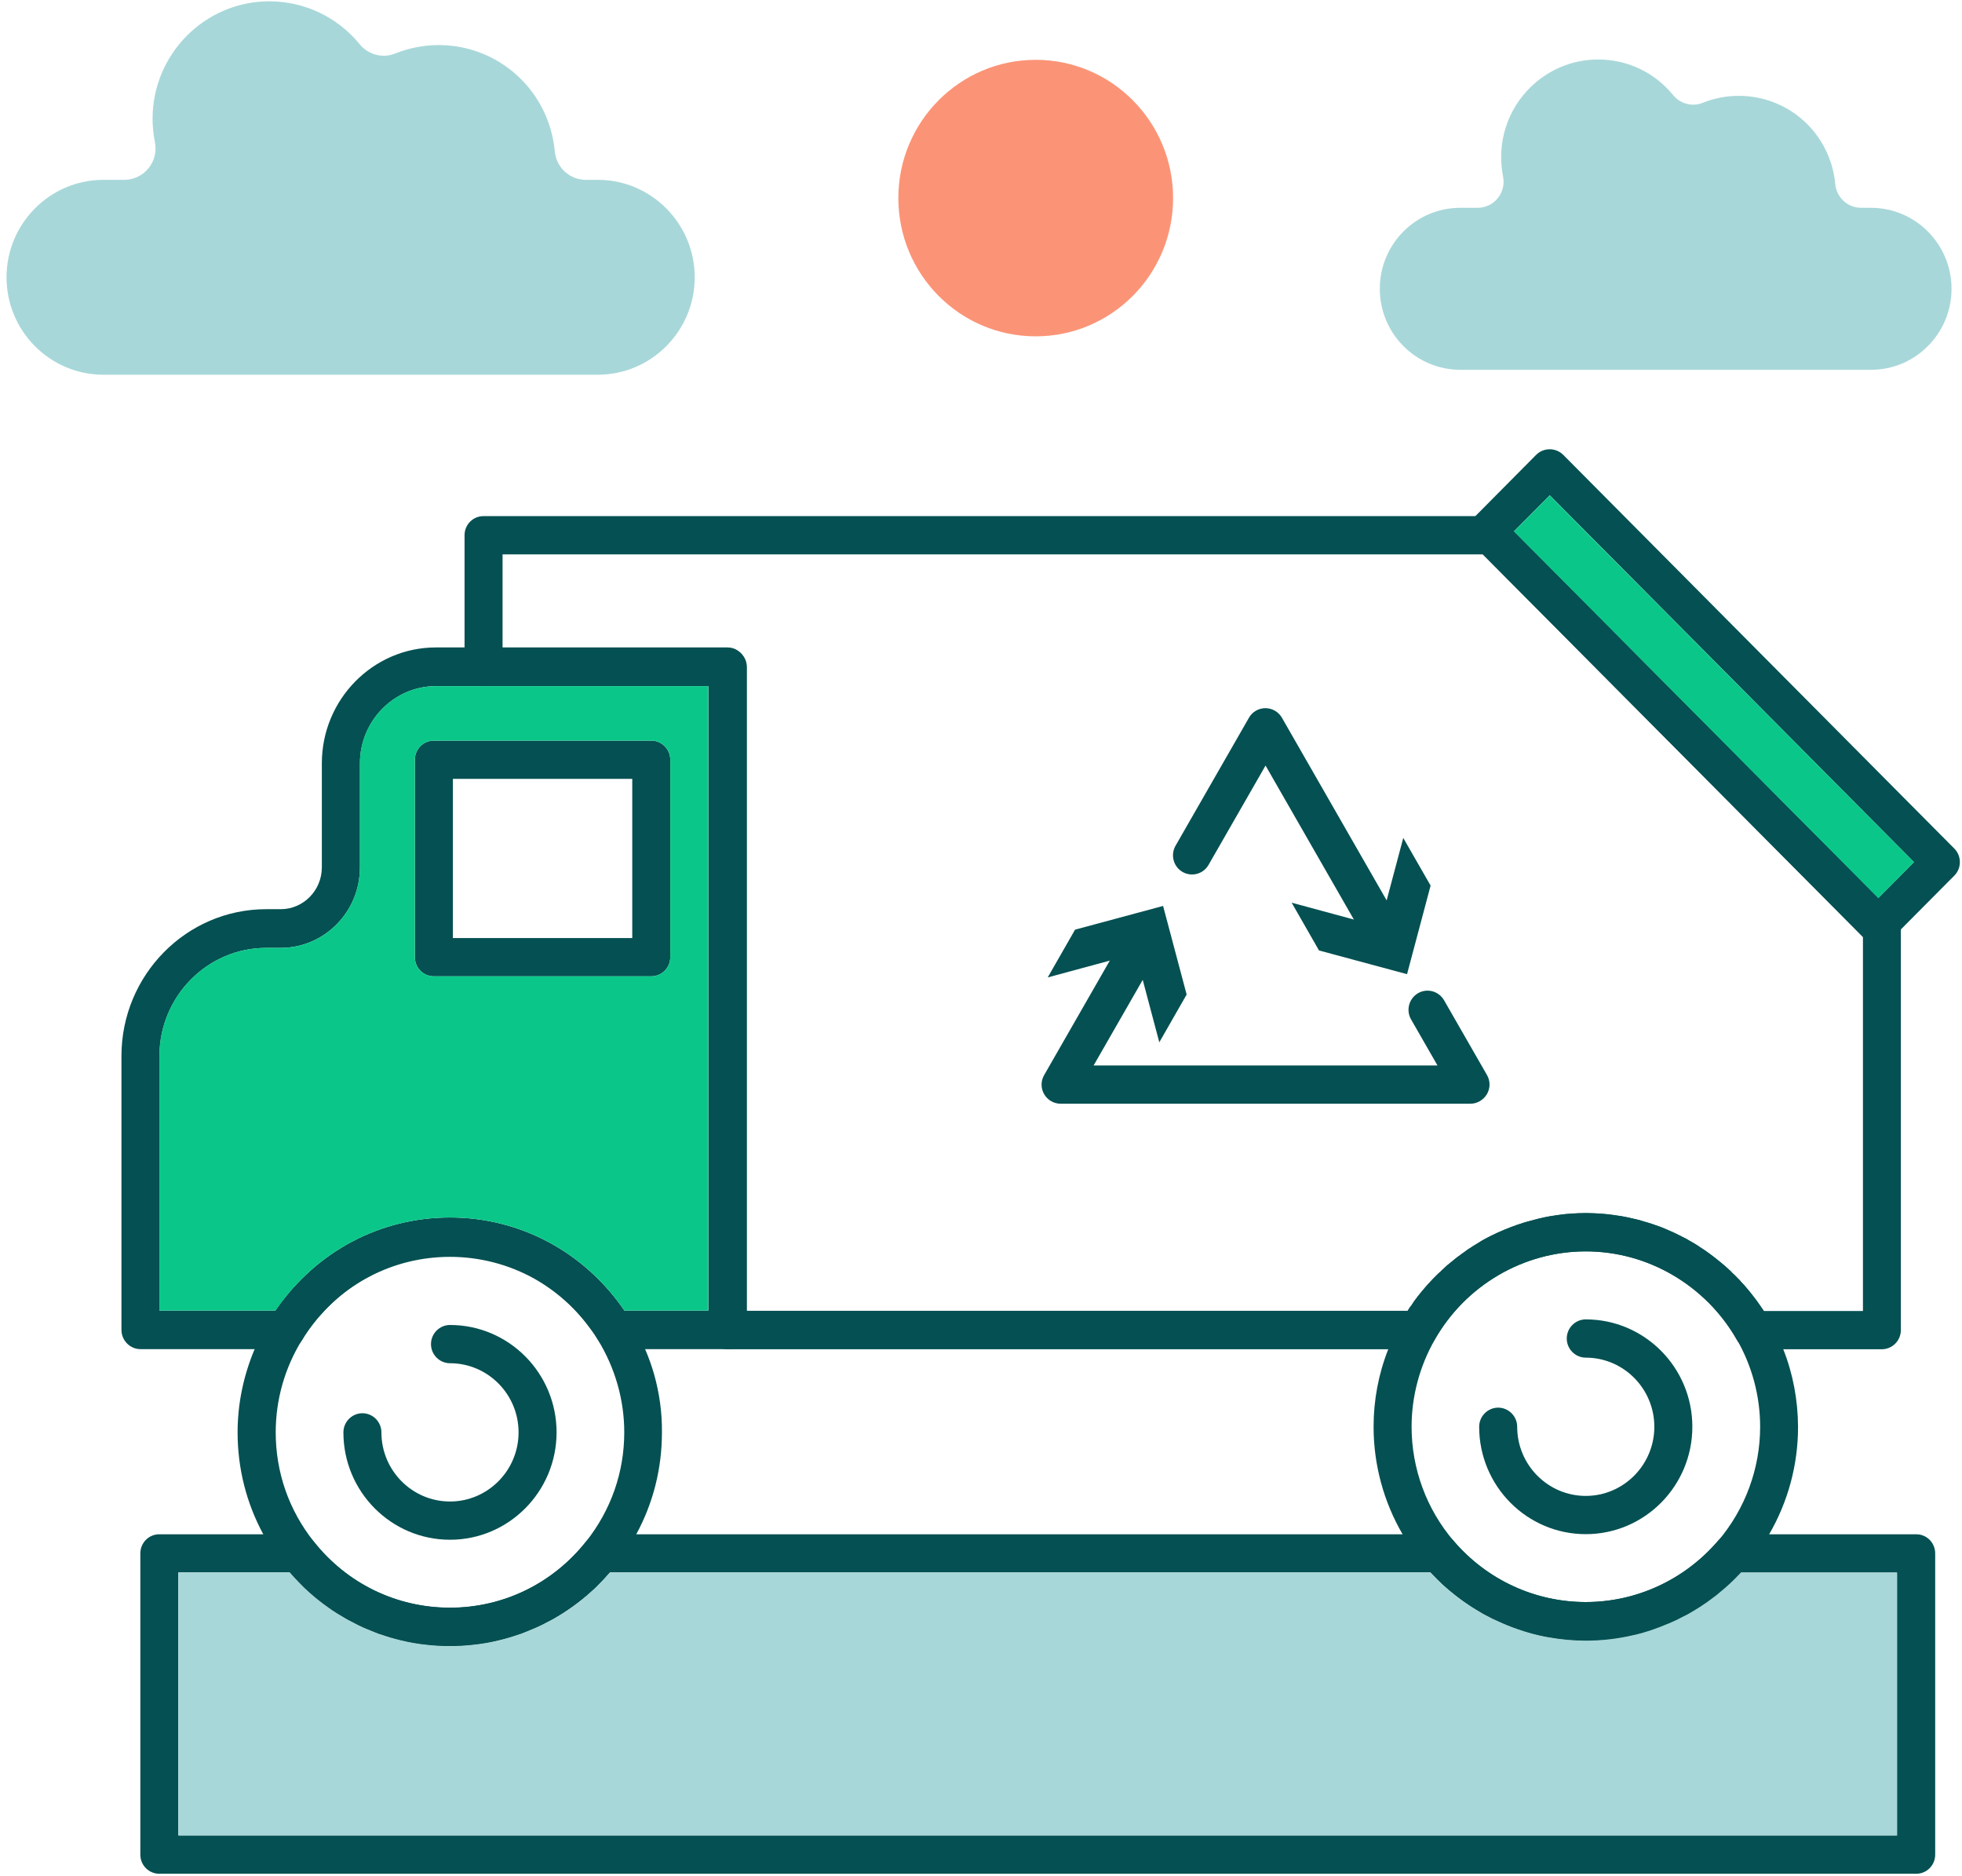 <svg width="296" height="283" viewBox="0 0 296 283" fill="none" xmlns="http://www.w3.org/2000/svg">
<path d="M294.42 43.563C294.42 50.296 288.987 55.779 282.28 55.779H220.306C213.616 55.779 208.167 50.312 208.167 43.563C208.167 36.814 213.599 31.347 220.306 31.347H222.922C224.096 31.347 225.219 30.824 225.957 29.896C226.712 28.968 226.997 27.787 226.762 26.639C226.577 25.661 226.477 24.665 226.477 23.687C226.477 15.587 233.033 8.973 241.115 8.973C245.508 8.973 249.616 10.914 252.417 14.339C253.49 15.655 255.317 16.161 256.894 15.503C258.637 14.811 260.482 14.457 262.309 14.457C269.922 14.457 276.16 20.194 276.881 27.77C277.065 29.795 278.759 31.347 280.804 31.347H282.297C288.987 31.364 294.42 36.831 294.42 43.563Z" fill="#A8D7D9"/>
<path d="M104.81 41.825C104.81 49.941 98.237 56.522 90.206 56.522H15.589C7.524 56.522 0.985 49.925 0.985 41.825C0.985 33.726 7.541 27.129 15.589 27.129H18.742C20.15 27.129 21.508 26.488 22.397 25.391C23.302 24.277 23.655 22.86 23.369 21.459C23.152 20.295 23.017 19.08 23.017 17.916C23.017 8.163 30.915 0.199 40.623 0.199C45.905 0.199 50.885 2.545 54.256 6.662C55.547 8.248 57.743 8.855 59.638 8.062C61.751 7.235 63.947 6.797 66.161 6.797C75.282 6.797 82.845 13.698 83.7 22.826C83.918 25.273 85.963 27.129 88.395 27.129H90.222C98.237 27.129 104.81 33.726 104.81 41.825Z" fill="#A8D7D9"/>
<path d="M294.839 127.997L235.833 68.603C234.71 67.49 232.882 67.49 231.759 68.603L222.587 77.85L222.319 78.12C221.765 78.66 221.48 79.385 221.48 80.161C221.48 80.938 221.765 81.663 222.319 82.203L223.71 83.62L281.324 141.597C281.894 142.154 282.632 142.44 283.353 142.44C284.091 142.44 284.829 142.154 285.382 141.597L286.791 140.179L294.839 132.08C295.376 131.54 295.677 130.815 295.677 130.039C295.677 129.262 295.376 128.537 294.839 127.997ZM283.353 135.472L228.389 80.161L233.805 74.711L288.752 130.039L283.353 135.472Z" fill="#055052"/>
<path d="M233.795 74.733L228.388 80.173L283.355 135.486L288.762 130.045L233.795 74.733Z" fill="#0AC789"/>
<path d="M221.833 166.485H160.01C158.987 166.485 158.031 165.928 157.528 165.05C157.008 164.156 157.008 163.059 157.528 162.165L169.702 140.939C170.49 139.555 172.25 139.083 173.625 139.876C175 140.669 175.47 142.44 174.682 143.824L164.99 160.714H216.869L212.879 153.762C212.09 152.379 212.56 150.624 213.935 149.814C215.31 149.021 217.054 149.493 217.859 150.877L224.331 162.148C224.851 163.042 224.851 164.139 224.331 165.034C223.794 165.928 222.855 166.485 221.833 166.485Z" fill="#055052"/>
<path d="M174.9 157.221L171.345 143.841L158.065 147.435L162.19 140.23L175.47 136.653L179.025 150.016L174.9 157.221Z" fill="#055052"/>
<path d="M209.005 144.111C208.016 144.111 207.043 143.588 206.523 142.659L190.929 115.477L182.328 130.46C181.54 131.844 179.779 132.316 178.404 131.523C177.029 130.73 176.56 128.958 177.348 127.575L188.431 108.255C188.934 107.361 189.89 106.821 190.913 106.821C191.936 106.821 192.891 107.378 193.394 108.255L211.47 139.774C212.258 141.158 211.789 142.913 210.414 143.722C209.978 143.992 209.491 144.111 209.005 144.111Z" fill="#055052"/>
<path d="M194.87 136.163L208.15 139.757L211.705 126.394L215.83 133.582L212.275 146.945L198.995 143.368L194.87 136.163Z" fill="#055052"/>
<path d="M98.254 111.714H65.457C63.864 111.714 62.589 112.997 62.589 114.6V144.381C62.589 145.984 63.864 147.266 65.457 147.266H98.254C99.847 147.266 101.122 145.984 101.122 144.381V114.6C101.122 113.014 99.847 111.714 98.254 111.714ZM95.387 141.496H68.324V117.485H95.387V141.496Z" fill="#055052"/>
<path d="M67.888 232.256C59.018 232.256 51.808 225.001 51.808 216.058C51.808 214.472 53.099 213.173 54.675 213.173C56.251 213.173 57.542 214.472 57.542 216.058C57.542 221.812 62.187 226.486 67.888 226.486C73.589 226.486 78.234 221.812 78.234 216.058C78.234 210.304 73.589 205.63 67.888 205.63C66.312 205.63 65.021 204.331 65.021 202.745C65.021 201.159 66.312 199.86 67.888 199.86C76.758 199.86 83.968 207.115 83.968 216.058C83.968 224.984 76.758 232.256 67.888 232.256Z" fill="#055052"/>
<path d="M112.675 100.612C112.675 99.785 112.322 99.042 111.752 98.519C112.272 99.059 112.591 99.785 112.591 100.595V200.602C112.591 202.171 111.35 203.47 109.807 203.504H209.441C209.994 202.019 210.682 200.585 211.487 199.168C211.772 198.662 212.057 198.189 212.359 197.717H112.675V100.612ZM285.952 138.087L226.93 78.693C226.393 78.153 225.672 77.85 224.901 77.85H72.952C71.359 77.85 70.085 79.132 70.085 80.735V100.612C70.085 102.214 71.359 103.497 72.952 103.497H106.94V200.636C106.94 202.205 108.181 203.487 109.723 203.521H213.952C214.991 203.521 215.913 202.981 216.433 202.07C221.111 193.853 229.847 188.757 239.221 188.757C243.899 188.757 248.426 190.023 252.366 192.334C256.307 194.646 259.66 197.953 262.008 202.07C262.528 202.981 263.467 203.521 264.49 203.521H283.907C285.466 203.521 286.774 202.239 286.774 200.636V140.129C286.791 139.369 286.489 138.627 285.952 138.087ZM281.056 197.75H266.116C266.032 197.632 265.965 197.514 265.881 197.43C265.864 197.396 265.848 197.346 265.797 197.312C265.63 197.025 265.428 196.755 265.227 196.485C265.06 196.232 264.875 195.979 264.691 195.759C264.657 195.726 264.64 195.658 264.59 195.624C264.305 195.253 264.02 194.899 263.735 194.545C263.685 194.494 263.618 194.41 263.567 194.359C263.299 194.038 263.014 193.701 262.712 193.397L262.695 193.38C262.544 193.195 262.377 193.009 262.176 192.824C261.907 192.537 261.639 192.267 261.371 192.03C261.354 192.014 261.337 191.997 261.32 191.98C261.136 191.76 260.935 191.592 260.734 191.406C260.331 191.035 259.895 190.664 259.459 190.309C258.956 189.888 258.42 189.483 257.9 189.095C257.38 188.706 256.843 188.352 256.307 188.015C256.257 187.981 256.206 187.93 256.173 187.913C255.737 187.627 255.267 187.357 254.798 187.103C254.479 186.884 254.127 186.715 253.792 186.564C253.641 186.462 253.473 186.395 253.305 186.31C253.02 186.159 252.735 186.024 252.434 185.889C252.148 185.754 251.847 185.619 251.562 185.501C250.992 185.247 250.421 185.011 249.818 184.826C249.717 184.792 249.6 184.741 249.499 184.708C249.482 184.708 249.466 184.691 249.449 184.691C248.946 184.522 248.46 184.37 247.94 184.235C247.906 184.218 247.856 184.218 247.822 184.201C247.722 184.168 247.655 184.151 247.571 184.117C247.135 183.999 246.699 183.881 246.246 183.796C245.877 183.712 245.542 183.644 245.173 183.56C244.771 183.476 244.368 183.408 243.949 183.375C243.798 183.341 243.647 183.324 243.496 183.29C243.278 183.273 243.077 183.24 242.859 183.206C242.507 183.172 242.172 183.121 241.82 183.105C241.669 183.088 241.534 183.071 241.384 183.071C241.166 183.054 240.964 183.037 240.746 183.037C240.243 183.02 239.757 183.003 239.254 183.003C238.751 183.003 238.265 183.02 237.762 183.037C237.544 183.037 237.343 183.054 237.125 183.071C236.974 183.071 236.84 183.088 236.689 183.105C236.337 183.121 236.001 183.155 235.649 183.206C235.431 183.223 235.23 183.256 235.012 183.29C234.861 183.307 234.71 183.324 234.559 183.375C234.14 183.408 233.738 183.493 233.335 183.56C232.966 183.644 232.631 183.712 232.262 183.796C232.161 183.813 232.044 183.83 231.96 183.881C231.608 183.965 231.273 184.049 230.921 184.151C230.887 184.151 230.837 184.151 230.786 184.184C230.468 184.269 230.132 184.353 229.814 184.454C229.512 184.556 229.21 184.674 228.892 184.758C228.221 184.994 227.567 185.247 226.947 185.501C226.293 185.771 225.672 186.057 225.052 186.361C224.566 186.597 224.113 186.834 223.66 187.087C223.627 187.103 223.559 187.137 223.526 187.171C223.241 187.34 222.939 187.525 222.654 187.711C222.403 187.846 222.134 188.015 221.883 188.2C221.581 188.369 221.296 188.588 221.011 188.791C220.977 188.808 220.96 188.841 220.91 188.875C220.743 188.976 220.592 189.095 220.407 189.23C220.39 189.23 220.39 189.246 220.374 189.263C219.971 189.533 219.586 189.82 219.233 190.124L219.183 190.174C219.049 190.276 218.915 190.394 218.781 190.495C218.412 190.782 218.076 191.086 217.724 191.423C217.59 191.541 217.456 191.659 217.322 191.811C216.953 192.115 216.618 192.486 216.266 192.824C216.098 193.009 215.897 193.195 215.746 193.38C215.477 193.667 215.209 193.954 214.958 194.258C214.807 194.443 214.639 194.646 214.471 194.831C214.304 195.017 214.153 195.219 214.019 195.405C213.918 195.506 213.868 195.574 213.801 195.675C213.499 196.063 213.197 196.468 212.946 196.89C212.711 197.16 212.543 197.447 212.359 197.734H112.675V100.612C112.675 99.785 112.322 99.042 111.752 98.519C111.635 98.418 111.518 98.3 111.383 98.216C110.931 97.912 110.394 97.726 109.79 97.726H75.819V83.62H223.71L281.056 141.327V197.75Z" fill="#055052"/>
<path d="M111.752 98.502C111.635 98.401 111.518 98.283 111.383 98.199C110.931 97.844 110.344 97.659 109.723 97.659H65.758C56.285 97.659 48.555 105.505 48.555 115.139V130.831C48.555 134.307 45.771 137.142 42.351 137.142H40.154C28.115 137.142 18.323 147.08 18.323 159.296V200.602C18.323 202.205 19.63 203.504 21.19 203.504H43.139C44.111 203.504 45.05 202.981 45.57 202.137C45.872 201.631 46.174 201.159 46.509 200.686C46.811 200.248 47.146 199.826 47.465 199.421C47.783 198.999 48.119 198.594 48.504 198.206C53.417 192.655 60.393 189.449 67.905 189.449C75.97 189.449 83.432 193.144 88.378 199.488C88.68 199.876 88.982 200.281 89.284 200.686C89.636 201.142 89.938 201.631 90.239 202.137C90.759 202.981 91.681 203.504 92.671 203.504H109.841C111.383 203.47 112.624 202.171 112.624 200.602V100.578C112.591 99.785 112.272 99.042 111.752 98.502ZM106.856 197.683H94.18C88.177 188.858 78.468 183.644 67.871 183.644C57.408 183.644 47.8 188.723 41.814 197.362C41.714 197.464 41.646 197.582 41.563 197.683H24.057V159.313C24.057 150.303 31.284 142.98 40.154 142.98H42.351C48.94 142.98 54.306 137.53 54.306 130.848V115.156C54.306 108.728 59.454 103.497 65.775 103.497H106.873V197.683H106.856Z" fill="#055052"/>
<path d="M65.759 103.497C59.437 103.497 54.289 108.727 54.289 115.156V130.848C54.289 137.547 48.941 142.98 42.334 142.98H40.138C31.267 142.98 24.041 150.303 24.041 159.313V197.683H41.563C41.647 197.565 41.714 197.447 41.814 197.362C47.8 188.723 57.408 183.644 67.871 183.644C78.469 183.644 88.177 188.858 94.18 197.683H106.856V103.497H65.759ZM101.122 144.38C101.122 145.983 99.847 147.266 98.254 147.266H65.457C63.864 147.266 62.59 145.983 62.59 144.38V114.599C62.59 112.996 63.864 111.714 65.457 111.714H98.254C99.847 111.714 101.122 112.996 101.122 114.599V144.38Z" fill="#0AC789"/>
<path d="M289.088 231.429H261.337C260.515 231.429 259.711 231.8 259.174 232.425C254.144 238.297 246.883 241.654 239.237 241.654C231.574 241.654 224.314 238.297 219.3 232.425C218.764 231.784 217.959 231.429 217.121 231.429H90.692C89.82 231.429 88.998 231.834 88.428 232.509C83.398 238.87 75.903 242.515 67.888 242.515C59.839 242.515 52.344 238.887 47.314 232.509C46.777 231.834 45.956 231.429 45.084 231.429H24.04C22.447 231.429 21.173 232.712 21.173 234.315V279.754C21.173 281.357 22.447 282.639 24.04 282.639H289.088C290.681 282.639 291.955 281.357 291.955 279.754V234.315C291.955 232.712 290.681 231.429 289.088 231.429ZM286.22 276.852H26.907V237.183H43.742C43.843 237.284 43.927 237.402 44.027 237.487C44.396 237.908 44.765 238.313 45.167 238.718C45.637 239.225 46.157 239.714 46.693 240.186C47.548 240.979 48.454 241.688 49.393 242.346C49.862 242.7 50.365 243.021 50.868 243.342C51.388 243.645 51.875 243.949 52.394 244.253C52.931 244.54 53.451 244.81 53.987 245.08C54.524 245.35 55.06 245.603 55.614 245.805C56.15 246.041 56.704 246.244 57.257 246.463C57.274 246.463 57.274 246.463 57.291 246.463C57.844 246.649 58.397 246.834 58.967 247.003C59.437 247.138 59.923 247.273 60.426 247.391C61.734 247.712 63.059 247.948 64.417 248.083C65.54 248.218 66.714 248.269 67.871 248.269C69.045 248.269 70.202 248.218 71.325 248.083C72.683 247.948 74.025 247.712 75.316 247.391C75.819 247.273 76.288 247.138 76.775 247.003C77.345 246.834 77.898 246.649 78.451 246.463C78.468 246.463 78.468 246.463 78.485 246.463C79.038 246.244 79.592 246.041 80.128 245.805C80.681 245.586 81.218 245.35 81.755 245.08C82.291 244.81 82.811 244.54 83.348 244.253C83.867 243.966 84.354 243.662 84.874 243.342C85.376 243.021 85.863 242.684 86.349 242.346C87.288 241.688 88.177 240.979 89.049 240.186C89.585 239.731 90.105 239.225 90.575 238.718C90.977 238.313 91.363 237.908 91.715 237.487C91.815 237.385 91.899 237.267 92 237.183H215.813C215.913 237.284 215.997 237.402 216.114 237.487C216.584 237.993 217.07 238.465 217.59 238.955C217.892 239.241 218.227 239.511 218.546 239.798C218.63 239.849 218.713 239.933 218.814 240.018C219.2 240.338 219.602 240.659 220.005 240.963C220.441 241.283 220.877 241.621 221.346 241.924C221.38 241.958 221.447 241.975 221.497 242.026C221.883 242.296 222.268 242.532 222.637 242.751C223.274 243.156 223.911 243.527 224.582 243.848C224.985 244.084 225.421 244.27 225.84 244.455C225.84 244.455 225.857 244.472 225.873 244.472C226.393 244.725 226.913 244.961 227.416 245.147C227.852 245.333 228.321 245.501 228.774 245.653C228.892 245.704 229.026 245.755 229.16 245.788C229.579 245.94 230.015 246.075 230.434 246.193C230.535 246.227 230.619 246.244 230.719 246.278C231.205 246.413 231.675 246.548 232.144 246.649C232.228 246.666 232.279 246.683 232.329 246.683C232.748 246.784 233.184 246.868 233.603 246.936C235.414 247.256 237.292 247.442 239.17 247.442C241.635 247.442 244.066 247.155 246.414 246.598C246.816 246.514 247.219 246.413 247.638 246.294C247.738 246.278 247.822 246.261 247.923 246.21C248.342 246.092 248.744 245.957 249.164 245.822C249.868 245.586 250.555 245.316 251.243 245.029C251.612 244.894 251.947 244.759 252.282 244.59C252.735 244.405 253.188 244.185 253.607 243.949C253.909 243.797 254.211 243.645 254.513 243.494C255.904 242.717 257.246 241.857 258.503 240.878C258.805 240.659 259.09 240.439 259.375 240.186C259.694 239.916 260.029 239.646 260.331 239.376C260.7 239.073 261.035 238.718 261.387 238.398C261.79 238.01 262.175 237.605 262.561 237.2H286.17V276.852H286.22Z" fill="#055052"/>
<path d="M286.22 237.2V276.869H26.907V237.2H43.742C43.843 237.301 43.926 237.419 44.027 237.503C44.396 237.942 44.765 238.347 45.167 238.735C45.637 239.241 46.157 239.731 46.693 240.203C47.548 240.996 48.454 241.705 49.393 242.363C49.862 242.734 50.349 243.055 50.868 243.358C51.371 243.679 51.874 244 52.394 244.27C52.914 244.573 53.45 244.843 53.987 245.096C54.524 245.366 55.06 245.619 55.614 245.822C56.15 246.075 56.703 246.277 57.257 246.48C57.274 246.48 57.274 246.48 57.29 246.48C57.844 246.699 58.397 246.868 58.967 247.02C59.437 247.172 59.923 247.29 60.426 247.408C61.734 247.729 63.059 247.965 64.417 248.1C65.54 248.235 66.714 248.285 67.871 248.285C69.044 248.285 70.201 248.235 71.325 248.1C72.683 247.965 74.025 247.729 75.316 247.408C75.819 247.29 76.288 247.172 76.775 247.02C77.345 246.868 77.898 246.699 78.451 246.48C78.468 246.48 78.468 246.48 78.485 246.48C79.038 246.294 79.591 246.075 80.128 245.822C80.681 245.603 81.218 245.366 81.754 245.096C82.291 244.843 82.828 244.573 83.347 244.27C83.867 244 84.387 243.696 84.873 243.358C85.393 243.055 85.863 242.717 86.349 242.363C87.288 241.705 88.177 240.996 89.048 240.203C89.585 239.748 90.105 239.241 90.574 238.735C90.977 238.347 91.362 237.942 91.715 237.503C91.815 237.402 91.899 237.284 92 237.2H215.812C215.913 237.301 215.997 237.419 216.114 237.503C216.584 238.01 217.07 238.482 217.59 238.971C217.892 239.258 218.227 239.545 218.546 239.815C218.629 239.866 218.713 239.95 218.814 240.034C219.2 240.389 219.602 240.692 220.004 240.979C220.44 241.334 220.876 241.654 221.346 241.941C221.379 241.975 221.446 241.992 221.497 242.042C221.882 242.312 222.268 242.565 222.637 242.768C223.274 243.173 223.911 243.544 224.582 243.865C224.984 244.101 225.404 244.303 225.84 244.472C225.84 244.472 225.856 244.489 225.873 244.489C226.393 244.742 226.913 244.978 227.416 245.164C227.852 245.349 228.321 245.535 228.774 245.67C228.891 245.721 229.025 245.771 229.16 245.805C229.579 245.957 229.998 246.092 230.434 246.21C230.535 246.244 230.618 246.261 230.719 246.294C231.205 246.429 231.675 246.547 232.144 246.666C232.228 246.682 232.278 246.699 232.329 246.699C232.748 246.801 233.184 246.885 233.603 246.952C235.414 247.273 237.292 247.459 239.17 247.459C241.635 247.459 244.066 247.172 246.414 246.615C246.833 246.531 247.235 246.429 247.638 246.311C247.738 246.294 247.822 246.277 247.923 246.227C248.342 246.109 248.744 245.974 249.163 245.839C249.868 245.603 250.555 245.333 251.243 245.046C251.612 244.911 251.947 244.776 252.282 244.607C252.735 244.421 253.188 244.202 253.607 243.966C253.909 243.831 254.211 243.662 254.512 243.51C255.904 242.734 257.246 241.874 258.503 240.895C258.805 240.676 259.09 240.456 259.375 240.203C259.694 239.933 260.029 239.663 260.331 239.393C260.7 239.09 261.035 238.752 261.387 238.415C261.79 238.026 262.175 237.622 262.561 237.217H286.22V237.2Z" fill="#A8D7D9"/>
<path d="M98.674 207.267C98.305 206.002 97.869 204.753 97.332 203.521C96.695 202.003 95.957 200.535 95.069 199.117C89.166 189.55 78.988 183.847 67.871 183.847C57.408 183.847 47.834 188.875 41.814 197.363C41.412 197.936 41.026 198.51 40.674 199.117C39.802 200.535 39.048 202.003 38.41 203.521C36.734 207.487 35.845 211.755 35.845 216.058C35.845 221.525 37.186 226.739 39.718 231.43C40.59 233.066 41.63 234.619 42.82 236.103C43.206 236.593 43.608 237.065 44.011 237.504C44.38 237.926 44.749 238.331 45.151 238.736C45.621 239.242 46.14 239.731 46.677 240.204C47.532 240.98 48.438 241.688 49.377 242.363C49.846 242.718 50.349 243.038 50.852 243.359C51.372 243.663 51.858 243.966 52.378 244.27C52.914 244.557 53.434 244.827 53.971 245.097C54.508 245.367 55.044 245.603 55.597 245.822C56.134 246.059 56.687 246.261 57.241 246.48C57.257 246.48 57.257 246.48 57.274 246.48C57.828 246.666 58.381 246.852 58.951 247.02C59.42 247.155 59.907 247.29 60.41 247.408C61.718 247.729 63.042 247.965 64.4 248.1C65.541 248.235 66.698 248.286 67.855 248.286C69.028 248.286 70.168 248.235 71.309 248.1C72.667 247.965 74.008 247.729 75.299 247.408C75.802 247.29 76.272 247.155 76.758 247.02C77.328 246.852 77.882 246.666 78.435 246.48C78.452 246.48 78.452 246.48 78.469 246.48C79.022 246.261 79.575 246.059 80.112 245.822C80.665 245.586 81.202 245.367 81.738 245.097C82.275 244.827 82.795 244.557 83.331 244.27C83.851 243.983 84.337 243.679 84.857 243.359C85.36 243.038 85.846 242.701 86.333 242.363C87.272 241.688 88.16 240.98 89.032 240.204C89.569 239.748 90.089 239.242 90.558 238.736C90.96 238.331 91.346 237.926 91.698 237.504C92.101 237.065 92.503 236.576 92.889 236.103C94.079 234.619 95.102 233.066 95.991 231.43C98.54 226.739 99.864 221.525 99.864 216.058C99.898 213.072 99.478 210.119 98.674 207.267ZM67.888 242.498C59.84 242.498 52.344 238.871 47.314 232.493C43.575 227.768 41.596 222.082 41.596 216.041C41.596 211.148 42.955 206.339 45.553 202.138C45.855 201.632 46.157 201.176 46.492 200.687C51.439 193.701 59.32 189.584 67.888 189.584C72.449 189.584 76.842 190.765 80.665 192.908C84.002 194.798 86.953 197.43 89.267 200.687C89.619 201.176 89.921 201.632 90.223 202.138C92.805 206.356 94.18 211.165 94.18 216.041C94.18 222.082 92.184 227.751 88.445 232.493C83.398 238.871 75.92 242.498 67.888 242.498Z" fill="#055052"/>
<path d="M269.034 203.521C268.464 202.036 267.793 200.602 266.988 199.219V199.202C266.619 198.611 266.267 198.004 265.881 197.43C265.865 197.396 265.848 197.346 265.797 197.312C265.445 196.772 265.076 196.249 264.691 195.76C264.339 195.287 263.97 194.815 263.567 194.359C263.299 194.005 262.997 193.684 262.695 193.38C262.545 193.195 262.377 193.009 262.176 192.824C261.891 192.52 261.606 192.233 261.32 191.98C261.136 191.761 260.935 191.592 260.734 191.406C260.331 191.035 259.895 190.664 259.459 190.31C258.956 189.888 258.42 189.483 257.9 189.095C257.38 188.707 256.843 188.352 256.307 188.015C256.257 187.981 256.206 187.93 256.173 187.914C255.737 187.627 255.267 187.357 254.798 187.104C254.479 186.884 254.127 186.716 253.792 186.564C253.641 186.462 253.473 186.395 253.305 186.311C252.735 186.007 252.132 185.754 251.545 185.501C250.975 185.248 250.405 185.011 249.801 184.826C249.7 184.792 249.583 184.741 249.482 184.708C248.929 184.522 248.376 184.336 247.806 184.185C247.705 184.151 247.638 184.134 247.554 184.1C247.118 183.982 246.682 183.864 246.23 183.78C245.324 183.56 244.419 183.392 243.48 183.273C242.792 183.172 242.088 183.105 241.384 183.054C240.679 183.003 239.975 182.97 239.254 182.97C238.55 182.97 237.846 182.987 237.125 183.054C236.42 183.088 235.716 183.172 235.029 183.273C234.09 183.392 233.167 183.56 232.279 183.78C231.843 183.881 231.373 183.999 230.937 184.134C230.904 184.134 230.854 184.134 230.803 184.168C230.166 184.32 229.546 184.539 228.908 184.741C228.238 184.978 227.584 185.231 226.963 185.484C226.309 185.754 225.689 186.041 225.069 186.344C224.549 186.597 224.029 186.867 223.543 187.154C223.258 187.323 222.956 187.509 222.671 187.694C222.419 187.829 222.151 187.998 221.9 188.184C221.547 188.369 221.229 188.605 220.927 188.858C220.759 188.96 220.608 189.078 220.424 189.213C220.005 189.5 219.586 189.82 219.183 190.175C219.049 190.276 218.915 190.394 218.781 190.495C218.412 190.782 218.076 191.086 217.724 191.423C217.59 191.541 217.456 191.659 217.322 191.811C216.953 192.115 216.618 192.486 216.266 192.824C216.098 193.009 215.897 193.195 215.746 193.38C215.478 193.667 215.209 193.954 214.958 194.258C214.639 194.629 214.304 195.034 214.019 195.405C213.918 195.506 213.868 195.574 213.801 195.675C213.499 196.063 213.197 196.468 212.946 196.89C212.711 197.16 212.543 197.447 212.359 197.734C212.057 198.189 211.772 198.679 211.487 199.185C210.682 200.585 209.994 202.036 209.441 203.521C207.966 207.25 207.228 211.215 207.228 215.214C207.228 220.951 208.754 226.536 211.604 231.43C212.577 233.117 213.7 234.72 214.974 236.205C215.36 236.643 215.763 237.082 216.165 237.521C216.634 238.027 217.121 238.499 217.641 238.989C217.942 239.276 218.278 239.546 218.596 239.832C218.68 239.883 218.764 239.967 218.865 240.052C219.25 240.372 219.653 240.693 220.055 240.997C220.491 241.317 220.927 241.655 221.397 241.958C221.43 241.992 221.497 242.009 221.547 242.06C221.933 242.33 222.319 242.566 222.688 242.785C223.325 243.19 223.962 243.561 224.633 243.882C225.035 244.118 225.471 244.304 225.89 244.489C225.89 244.489 225.907 244.506 225.924 244.506C226.444 244.759 226.963 244.962 227.466 245.181C227.902 245.367 228.372 245.536 228.825 245.687C228.942 245.738 229.076 245.789 229.21 245.822C229.629 245.974 230.065 246.109 230.485 246.227C230.585 246.261 230.669 246.278 230.77 246.312C231.256 246.447 231.725 246.582 232.195 246.683C232.279 246.7 232.329 246.717 232.379 246.717C232.799 246.818 233.235 246.902 233.654 246.97C235.465 247.29 237.343 247.476 239.221 247.476C241.685 247.476 244.117 247.189 246.464 246.632C246.867 246.548 247.269 246.447 247.688 246.329C247.789 246.312 247.873 246.295 247.973 246.244C248.393 246.126 248.795 245.991 249.214 245.856C249.918 245.62 250.606 245.35 251.293 245.063C251.645 244.928 251.981 244.793 252.333 244.624C252.786 244.439 253.238 244.219 253.658 243.983C253.959 243.831 254.261 243.679 254.563 243.528C255.955 242.751 257.296 241.891 258.554 240.912C258.856 240.693 259.141 240.474 259.426 240.22C259.744 239.95 260.08 239.681 260.381 239.411C260.75 239.107 261.086 238.752 261.438 238.432C261.84 238.044 262.226 237.639 262.612 237.234C262.913 236.913 263.215 236.576 263.517 236.238C264.775 234.754 265.915 233.167 266.887 231.463C269.738 226.57 271.264 220.985 271.264 215.248C271.247 211.215 270.509 207.233 269.034 203.521ZM239.237 241.655C231.575 241.655 224.314 238.297 219.301 232.425C215.209 227.633 212.962 221.525 212.962 215.214C212.962 210.642 214.17 206.086 216.467 202.07C221.145 193.853 229.881 188.757 239.254 188.757C243.932 188.757 248.46 190.023 252.4 192.334C256.34 194.646 259.694 197.953 262.041 202.07C264.339 206.069 265.546 210.625 265.546 215.214C265.546 221.525 263.282 227.633 259.208 232.425C254.144 238.297 246.883 241.655 239.237 241.655Z" fill="#055052"/>
<path d="M239.237 231.413C230.367 231.413 223.157 224.157 223.157 215.214C223.157 213.628 224.448 212.329 226.024 212.329C227.6 212.329 228.892 213.628 228.892 215.214C228.892 220.968 233.536 225.642 239.237 225.642C244.938 225.642 249.583 220.968 249.583 215.214C249.583 209.461 244.938 204.787 239.237 204.787C237.661 204.787 236.37 203.488 236.37 201.901C236.37 200.315 237.661 199.016 239.237 199.016C248.107 199.016 255.318 206.272 255.318 215.214C255.318 224.157 248.107 231.413 239.237 231.413Z" fill="#055052"/>
<path d="M156.254 50.734C167.7 50.734 176.979 41.397 176.979 29.879C176.979 18.361 167.7 9.024 156.254 9.024C144.808 9.024 135.529 18.361 135.529 29.879C135.529 41.397 144.808 50.734 156.254 50.734Z" fill="#FB9477"/>
</svg>
